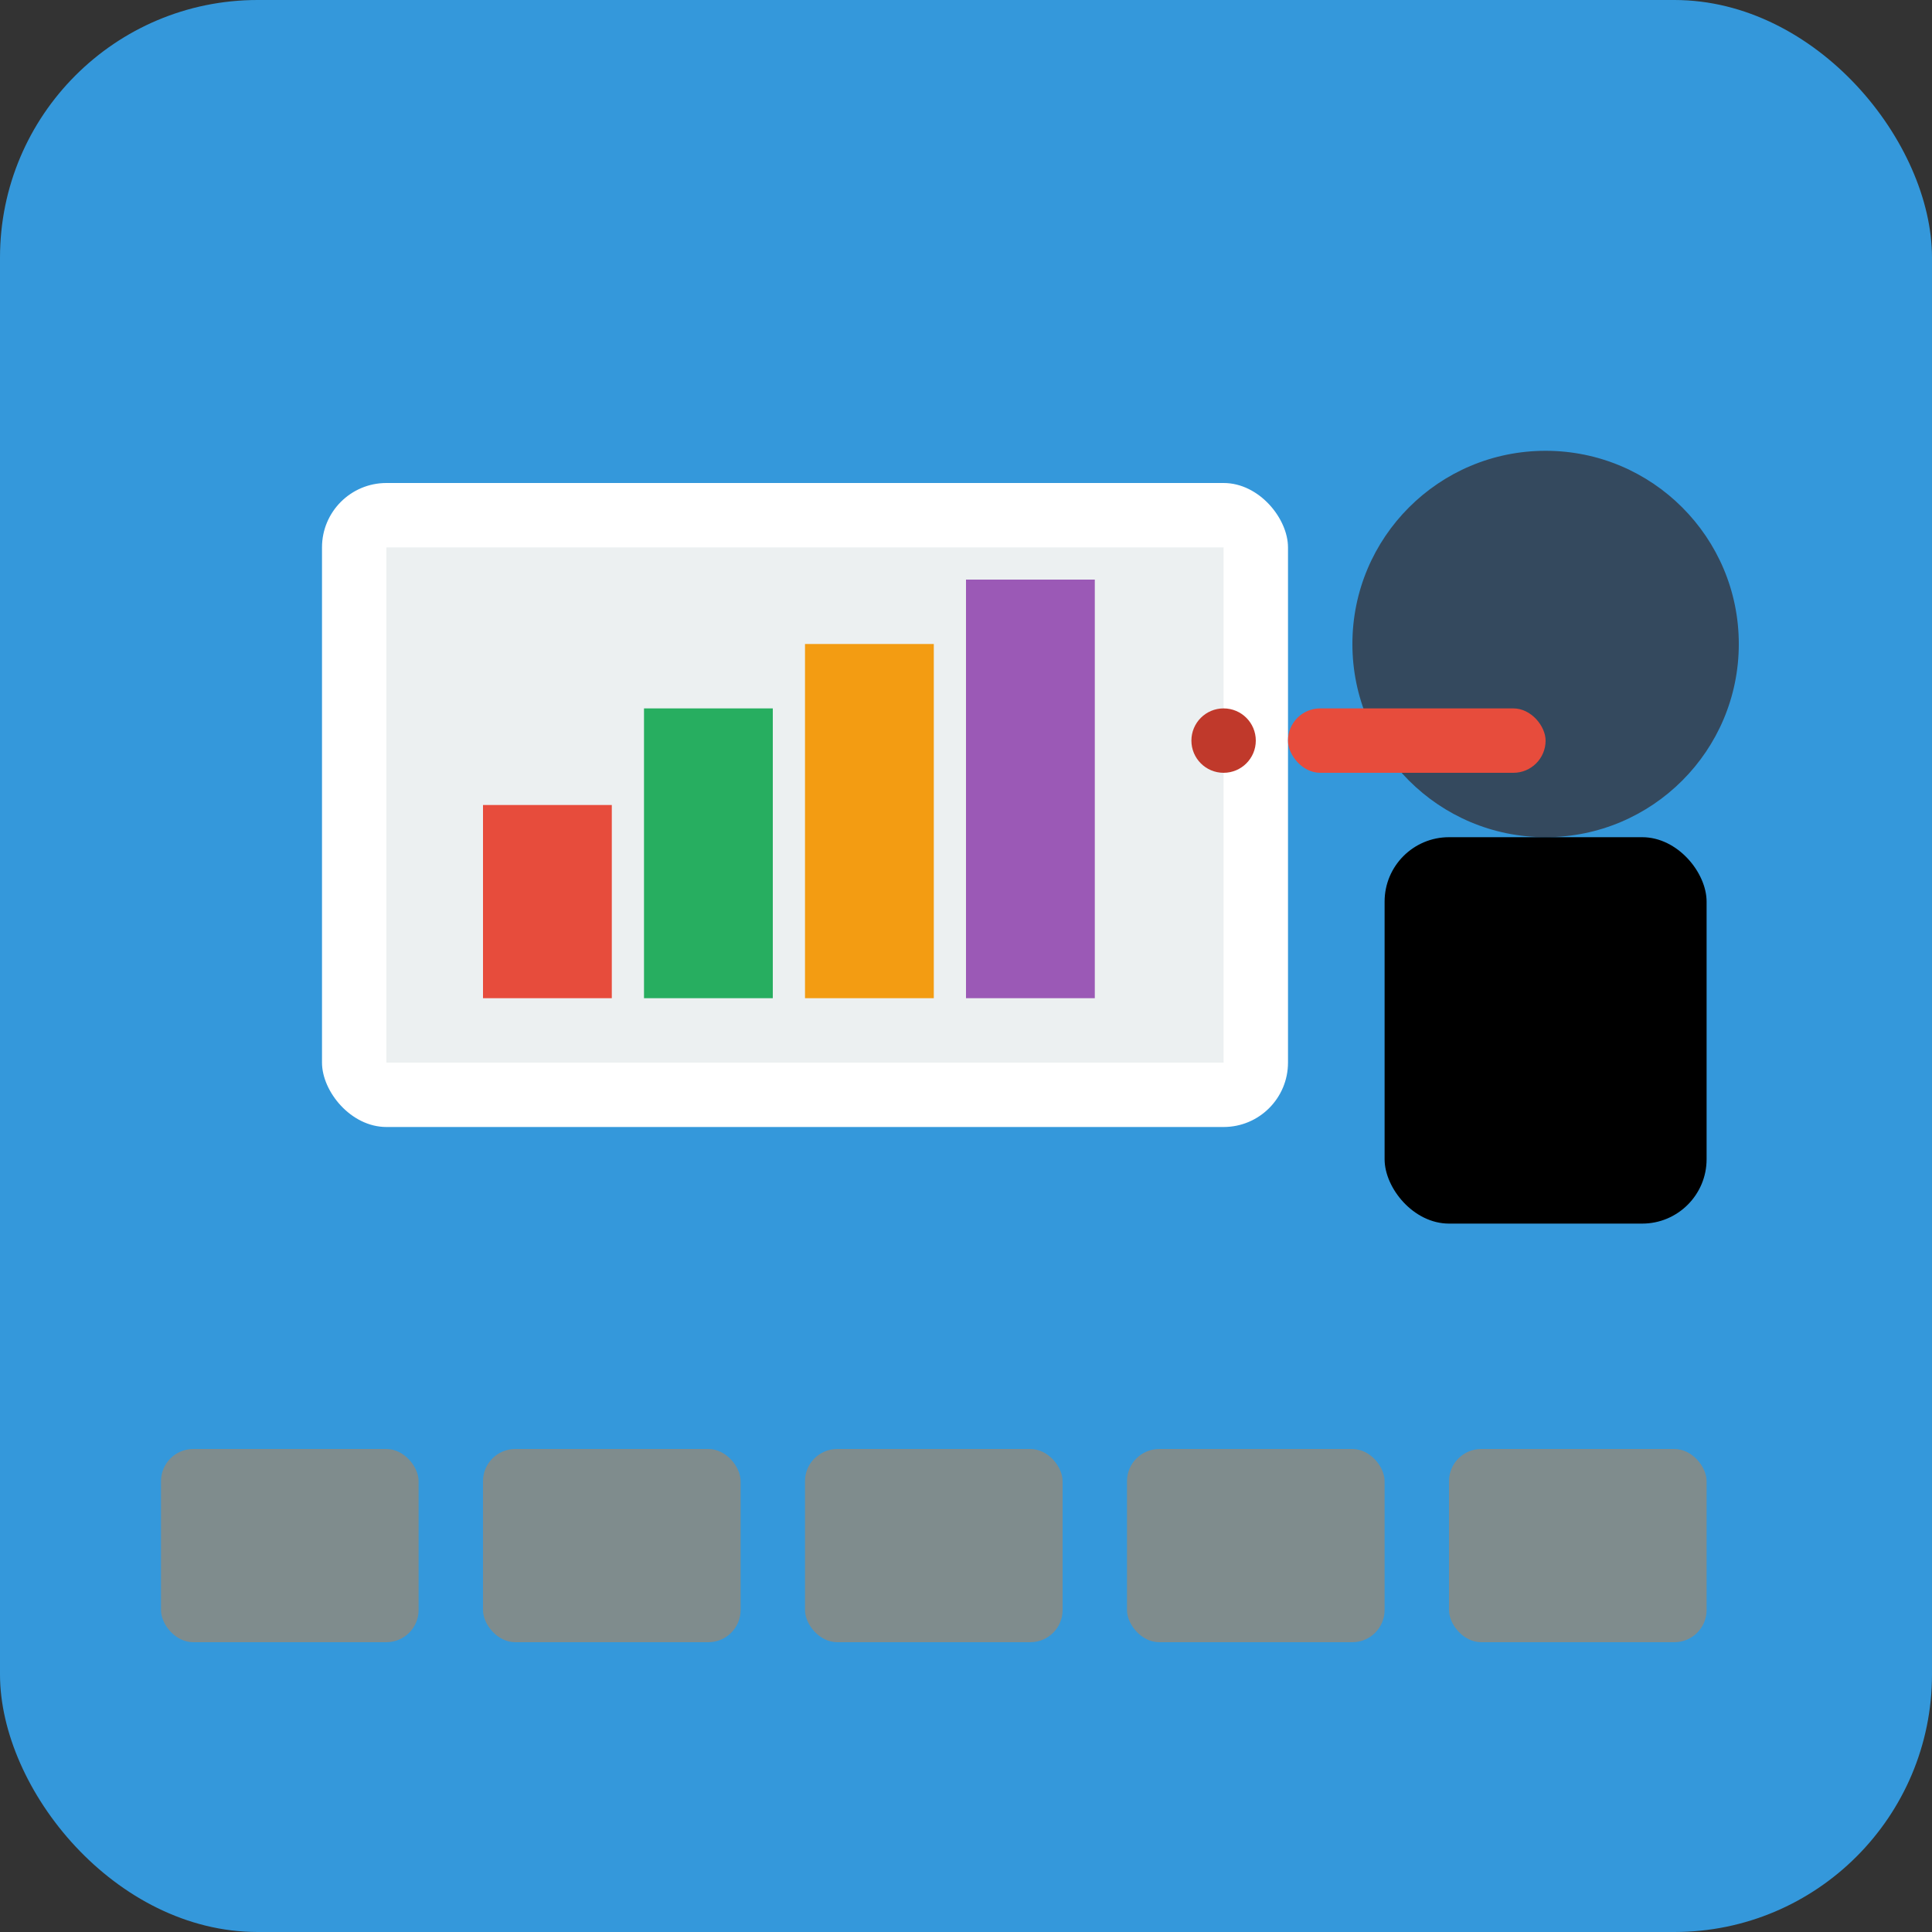 <svg width="60" height="60" viewBox="0 0 60 60" fill="none" xmlns="http://www.w3.org/2000/svg">
  <rect x="0" y="0" width="60" height="60" fill="#333333" stroke="none"/>
  <rect width="60" height="60" rx="8" fill="#3498db"/>
  
  <!-- Presentation screen -->
  <rect x="10" y="15" width="30" height="20" rx="2" fill="white"/>
  <rect x="12" y="17" width="26" height="16" fill="#ecf0f1"/>
  
  <!-- Chart/Graph on screen -->
  <rect x="15" y="25" width="4" height="6" fill="#e74c3c"/>
  <rect x="20" y="22" width="4" height="9" fill="#27ae60"/>
  <rect x="25" y="20" width="4" height="11" fill="#f39c12"/>
  <rect x="30" y="18" width="4" height="13" fill="#9b59b6"/>
  
  <!-- Presenter -->
  <circle cx="48" cy="20" r="6" fill="#34495e"/>
  <rect x="43" y="26" width="10" height="12" rx="2" fill="#000"/>
  
  <!-- Pointer/laser -->
  <rect x="40" y="22" width="8" height="2" rx="1" fill="#e74c3c"/>
  <circle cx="38" cy="23" r="1" fill="#c0392b"/>
  
  <!-- Audience seats -->
  <rect x="5" y="45" width="8" height="6" rx="1" fill="#7f8c8d"/>
  <rect x="15" y="45" width="8" height="6" rx="1" fill="#7f8c8d"/>
  <rect x="25" y="45" width="8" height="6" rx="1" fill="#7f8c8d"/>
  <rect x="35" y="45" width="8" height="6" rx="1" fill="#7f8c8d"/>
  <rect x="45" y="45" width="8" height="6" rx="1" fill="#7f8c8d"/>
</svg>
